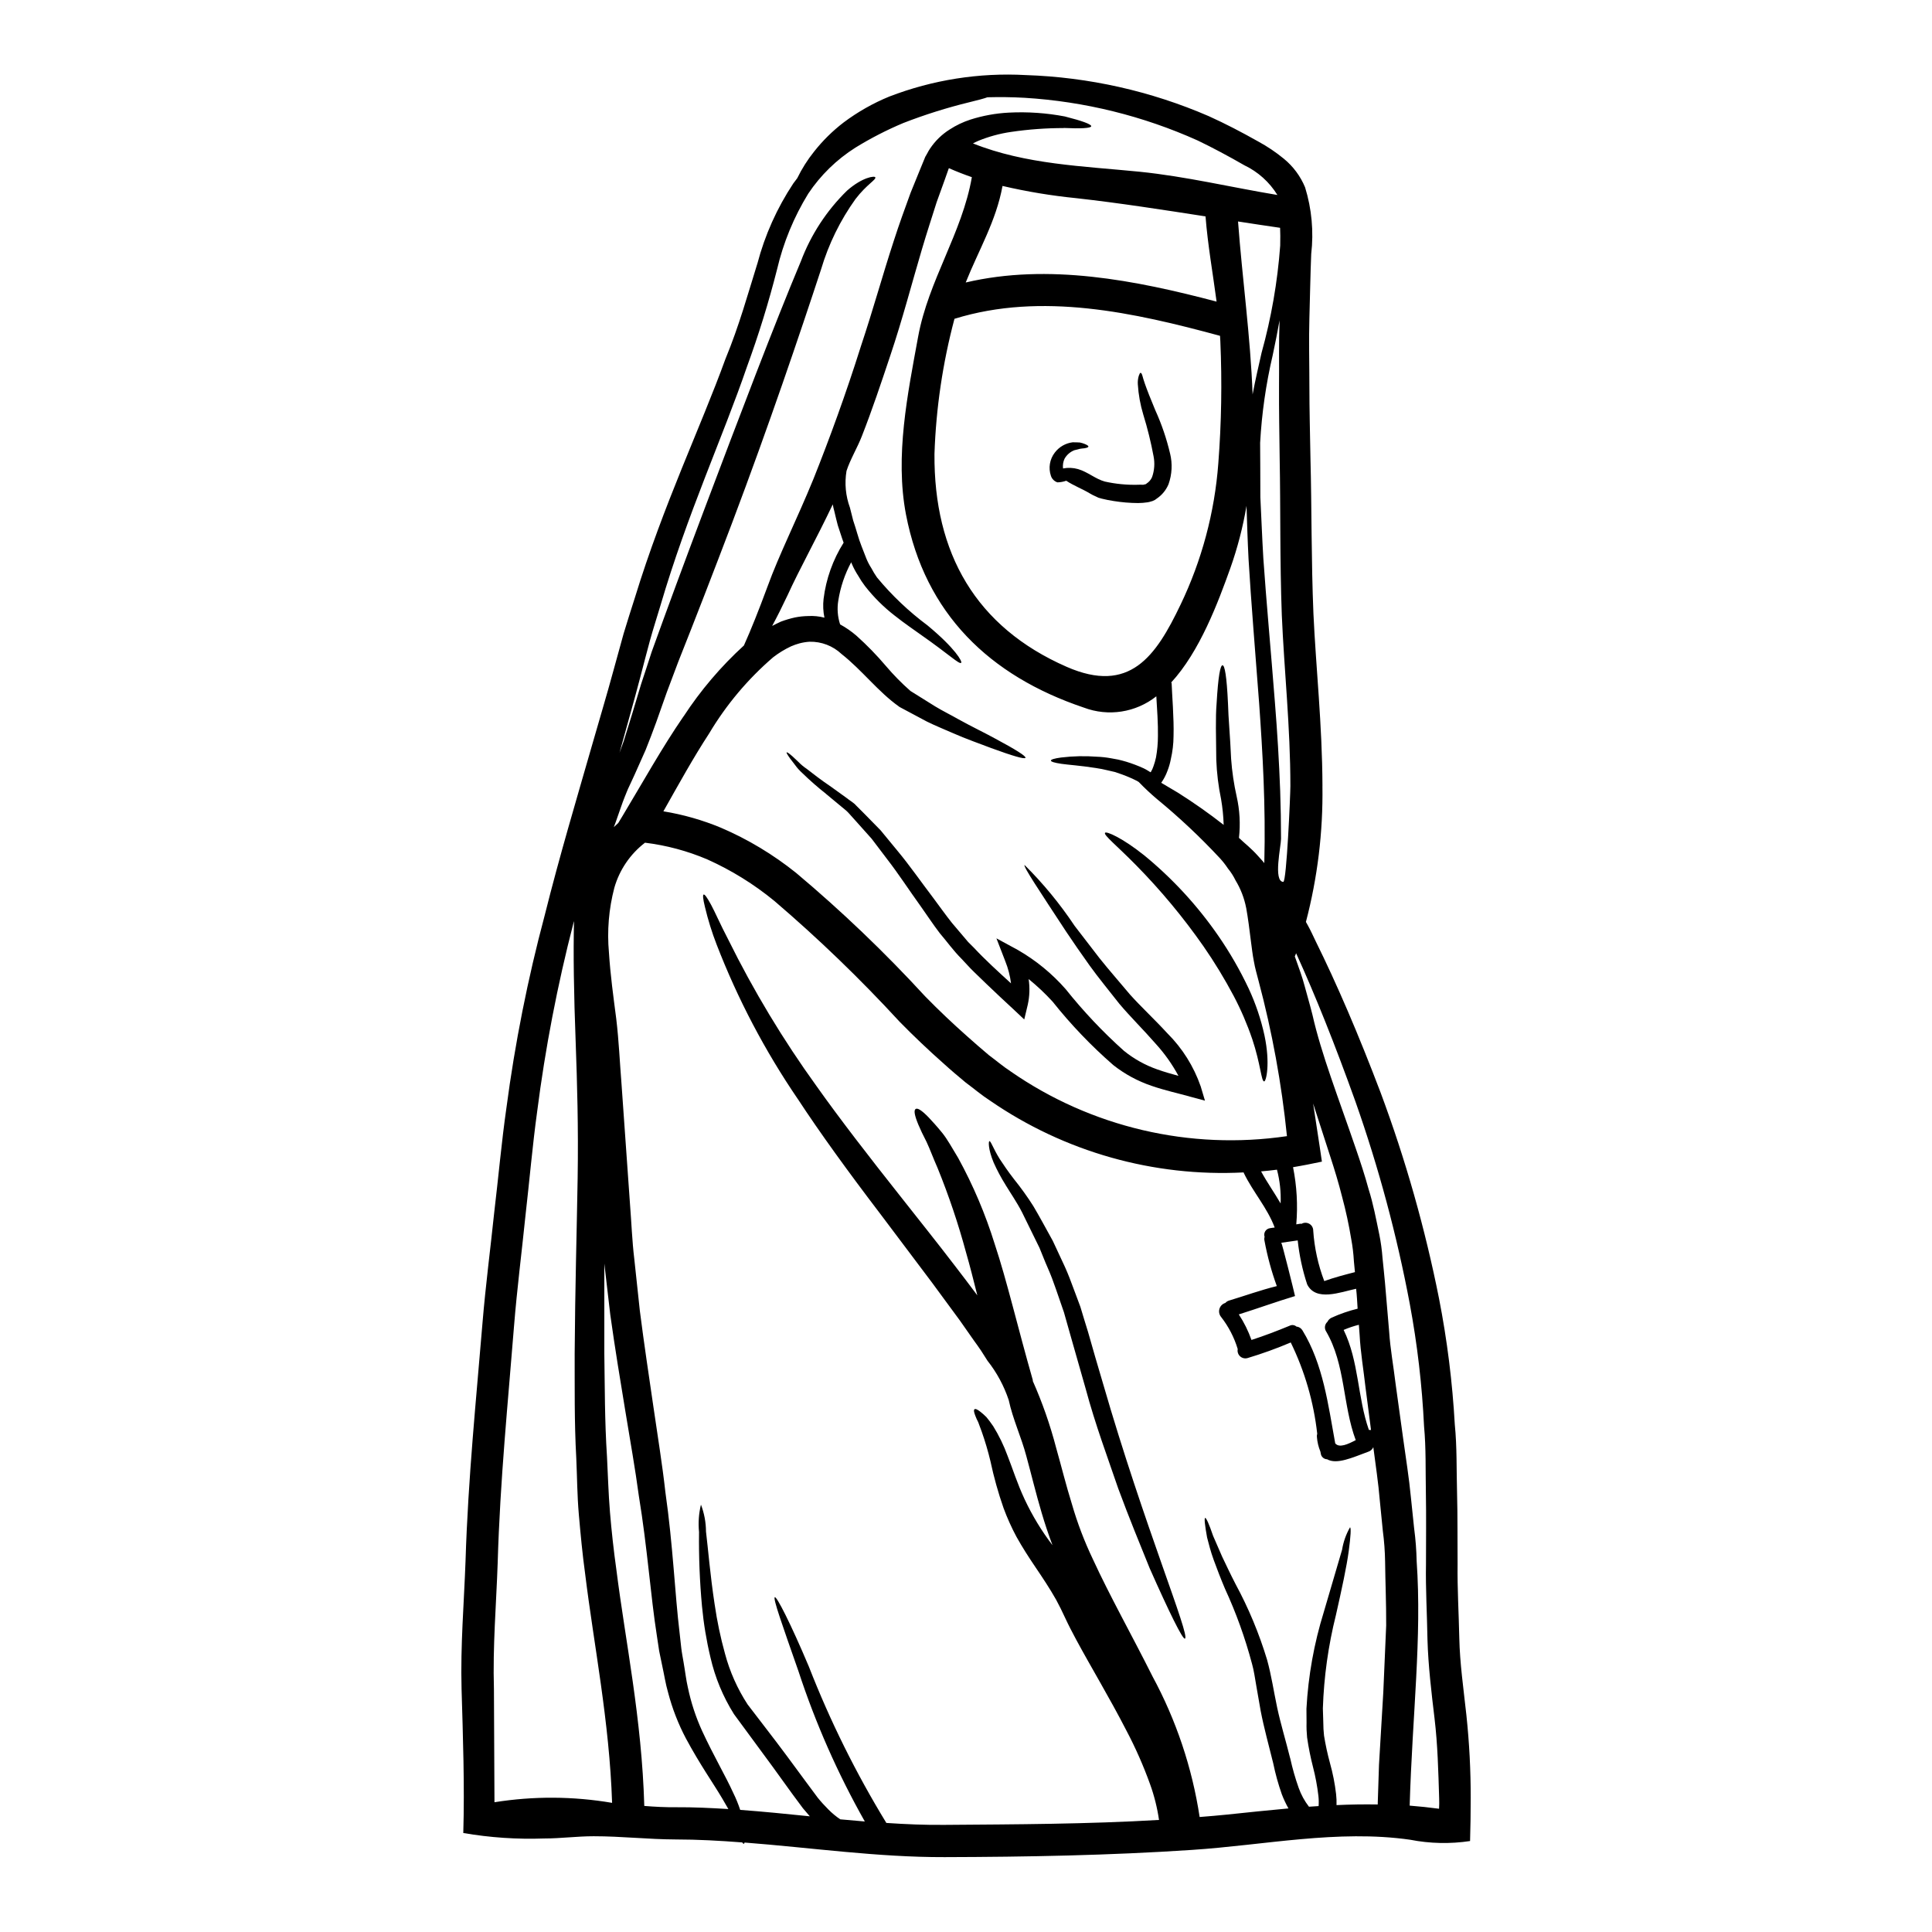 <?xml version="1.0" encoding="UTF-8"?>
<!-- Uploaded to: ICON Repo, www.svgrepo.com, Generator: ICON Repo Mixer Tools -->
<svg fill="#000000" width="800px" height="800px" version="1.1" viewBox="144 144 512 512" xmlns="http://www.w3.org/2000/svg">
 <g>
  <path d="m533.75 620.58c0 3.781-0.055 7.535-0.168 11.316h-0.004c-5.266 0.793-10.633 0.68-15.863-0.344-19.215-2.754-38.691 1.449-57.93 2.699-21.719 1.449-43.668 1.848-65.441 1.906-17.762 0.055-35.355-2.504-53.012-3.863-0.086 0.223-0.172 0.367-0.254 0.34-0.082-0.027-0.254-0.141-0.371-0.371-5.856-0.453-11.809-0.789-17.68-0.789-7.25-0.027-14.383-0.852-21.688-0.852-4.41 0-8.73 0.594-13.133 0.594-7.176 0.258-14.355-0.227-21.43-1.449 0.367-12.562-0.086-25.555-0.457-38.148-0.312-11.594 0.652-22.852 1.051-33.914 0.684-22.113 2.844-43.062 4.492-63.074 0.828-10.004 2.106-19.68 3.098-29.195 1.141-9.52 1.938-18.703 3.242-27.801v0.004c2.273-17.215 5.664-34.27 10.145-51.047 3.981-15.922 8.414-30.672 12.422-44.656 1.992-6.965 4.035-13.73 5.824-20.324 0.914-3.266 1.793-6.508 2.672-9.691 0.941-3.184 1.992-6.367 2.961-9.445 7.644-24.93 17.453-45.227 24.008-63.309 3.695-8.949 5.973-17.32 8.469-25.297l0.008-0.004c1.984-7.559 5.203-14.738 9.523-21.254 0.344-0.484 0.707-0.938 1.051-1.395 1.219-2.508 2.715-4.871 4.461-7.047 2.281-2.898 4.922-5.496 7.852-7.738 3.723-2.785 7.781-5.086 12.082-6.848 11.508-4.43 23.82-6.367 36.129-5.688 16.715 0.547 33.176 4.242 48.523 10.887 4.465 2.019 8.613 4.18 13.102 6.711h0.004c2.406 1.305 4.68 2.836 6.797 4.574 2.473 2.023 4.406 4.633 5.629 7.586 1.758 5.707 2.312 11.719 1.621 17.652-0.227 5.574-0.312 11.203-0.484 17.027-0.172 5.824 0 11.855 0 18.051 0 6.195 0.172 12.535 0.285 19.074 0.344 13.047 0.199 27.031 0.789 41.188 0.656 14.301 2.336 29.422 2.391 45.656h-0.008c0.18 12.148-1.293 24.266-4.375 36.016 0.195 0.312 0.375 0.637 0.539 0.969 0.738 1.336 1.367 2.727 2.047 4.148 5.57 11.258 11.316 24.59 17.227 40.168 6.602 17.73 11.77 35.961 15.461 54.516 2.156 11.027 3.551 22.188 4.18 33.402 0.598 5.938 0.426 11.938 0.598 18.105 0.172 6.168 0.082 12.453 0.141 18.895-0.086 6.481 0.312 12.902 0.453 19.586s1.109 13.305 1.879 20.41v-0.004c0.777 7.328 1.16 14.695 1.145 22.066zm-8.387 2.754c0.059-0.855 0.059-1.852 0.031-2.672-0.227-7.359-0.395-14.301-1.223-21.234-0.832-6.934-1.676-14.043-1.875-20.891-0.113-6.82-0.516-13.559-0.395-19.984 0-6.449 0.086-12.793-0.027-18.844-0.113-6.055 0.055-12.023-0.484-17.711v-0.004c-0.523-10.887-1.785-21.723-3.781-32.438-3.422-18.199-8.23-36.113-14.387-53.582-5.43-15.148-10.66-28.227-15.742-39.359-0.086 0.285-0.227 0.566-0.344 0.855 0.113 0.285 0.227 0.566 0.312 0.852 0.789 2.219 1.648 4.523 2.301 6.996 0.652 2.473 1.453 5.117 2.074 7.648 2.336 10.375 6.824 21.801 11.512 35.504 1.18 3.438 2.363 6.992 3.387 10.773 1.18 3.691 1.934 7.703 2.785 11.809l0.004-0.008c0.426 2.102 0.719 4.231 0.875 6.367 0.199 2.129 0.484 4.492 0.652 6.539 0.344 4.207 0.711 8.559 1.109 13.016 0.285 4.438 1.137 9.055 1.703 13.777 0.656 4.746 1.34 9.637 2.019 14.609 0.68 4.977 1.535 10.18 2.047 15.578 0.285 2.672 0.566 5.457 0.855 8.215h0.004c0.375 2.836 0.594 5.691 0.652 8.555 1.422 20.297-1.137 40.625-1.848 64.812 2.578 0.199 5.164 0.48 7.777 0.824zm-14.012-48.664c0.027-5.769-0.227-11.344-0.285-16.832-0.043-2.719-0.242-5.434-0.602-8.129-0.254-2.672-0.539-5.312-0.789-7.93-0.395-4.832-1.137-9.609-1.734-14.27h0.004c-0.254 0.59-0.754 1.035-1.363 1.223-4.262 1.574-8.301 3.441-10.887 1.992-0.863-0.023-1.578-0.68-1.676-1.535-0.031-0.172-0.086-0.371-0.113-0.539h-0.004c-0.5-1.215-0.805-2.5-0.906-3.812-0.035-0.297-0.008-0.598 0.082-0.879-0.938-8.406-3.309-16.59-7.019-24.191-3.742 1.59-7.57 2.973-11.465 4.141-0.691 0.191-1.434 0.016-1.961-0.473s-0.766-1.215-0.625-1.918c-0.938-3.113-2.453-6.027-4.465-8.582-0.461-0.609-0.598-1.402-0.363-2.129 0.234-0.727 0.812-1.293 1.547-1.512 0.258-0.293 0.59-0.508 0.965-0.625 4.238-1.277 8.387-2.785 12.68-3.84h-0.004c-1.422-3.91-2.512-7.93-3.266-12.02-0.078-0.34-0.07-0.691 0.027-1.023-0.172-0.5-0.109-1.051 0.172-1.5 0.281-0.445 0.75-0.742 1.277-0.805 0.395-0.086 0.828-0.113 1.227-0.172-1.938-5.199-5.773-9.445-8.191-14.465 0.004-0.051-0.004-0.098-0.027-0.141-23.871 1.238-47.48-5.438-67.168-18.992-2.219-1.422-4.348-3.238-6.539-4.859-2.019-1.676-3.938-3.297-5.902-5.086-4.012-3.543-7.871-7.223-11.598-11.02v-0.004c-10.402-11.309-21.473-21.988-33.152-31.973-5.414-4.449-11.398-8.152-17.793-11.02-5.266-2.242-10.824-3.731-16.504-4.426-3.926 3.016-6.777 7.211-8.133 11.973-1.461 5.586-1.945 11.383-1.422 17.137 0.371 5.883 1.18 11.715 1.934 17.539 0.707 5.902 0.938 11.629 1.395 17.254 0.789 11.117 1.535 21.699 2.242 31.75 0.395 5.004 0.57 9.891 1.141 14.609 0.508 4.723 0.992 9.297 1.477 13.777 1.137 8.926 2.418 17.344 3.582 25.359 1.164 8.02 2.391 15.52 3.184 22.684 2.047 14.297 2.5 26.859 3.777 37.391 0.141 1.34 0.289 2.644 0.43 3.898 0.141 1.25 0.395 2.5 0.594 3.695 0.426 2.387 0.684 4.801 1.18 6.906l0.004 0.004c0.824 3.93 2.082 7.758 3.75 11.414 3.098 6.691 6.25 11.996 8.242 16.402 0.723 1.461 1.34 2.973 1.852 4.523 6.168 0.453 12.309 1.078 18.449 1.703-0.625-0.711-1.25-1.449-1.824-2.133-0.965-1.273-1.902-2.559-2.844-3.836-1.789-2.473-3.543-4.887-5.258-7.277-3.551-4.832-6.949-9.453-10.203-13.871l0.004-0.004c-2.887-4.602-4.984-9.66-6.199-14.957-1.07-4.469-1.82-9.012-2.25-13.59-0.605-6.543-0.867-13.109-0.785-19.68-0.238-2.43-0.066-4.879 0.508-7.25 0.871 2.277 1.324 4.695 1.336 7.137 0.566 4.606 1.078 11.285 2.301 19.355h0.004c0.633 4.383 1.543 8.723 2.727 12.988 1.273 4.781 3.301 9.332 6 13.477 3.211 4.234 6.82 8.812 10.375 13.613 1.762 2.418 3.582 4.859 5.43 7.359 0.883 1.18 1.789 2.418 2.703 3.641l-0.004 0.004c0.906 1.125 1.875 2.195 2.898 3.211 0.961 0.973 2.016 1.852 3.148 2.613 2.16 0.199 4.328 0.371 6.508 0.57-7.164-12.672-13.059-26.02-17.594-39.852-4.234-12.109-6.824-19.328-6.254-19.586 0.484-0.227 4.066 6.652 9.055 18.477h-0.004c5.609 14.359 12.469 28.195 20.504 41.348 5.144 0.344 10.32 0.57 15.492 0.512 18.844-0.141 37.859-0.195 56.766-1.309v0.004c-0.473-3.246-1.27-6.438-2.387-9.523-1.754-4.863-3.844-9.598-6.254-14.168-4.578-8.895-9.352-16.738-13.363-24.191-0.992-1.848-1.969-3.723-2.812-5.543-0.426-0.91-0.855-1.789-1.277-2.672-0.395-0.766-0.789-1.535-1.18-2.273-1.703-3.012-3.582-5.824-5.43-8.555-1.848-2.727-3.543-5.371-5.035-8.047v0.004c-1.336-2.484-2.496-5.059-3.469-7.703-1.418-4.055-2.574-8.195-3.465-12.395-0.633-2.644-1.402-5.254-2.305-7.816-0.371-0.969-0.68-1.82-0.938-2.531-0.297-0.551-0.551-1.121-0.77-1.707-0.371-0.938-0.457-1.508-0.227-1.703 0.227-0.195 0.711-0.027 1.574 0.652 0.551 0.434 1.078 0.898 1.574 1.395 0.543 0.621 1.113 1.422 1.793 2.387h0.004c1.547 2.5 2.836 5.16 3.844 7.926 1.309 3.297 2.531 7.277 4.519 11.512 2.016 4.301 4.488 8.371 7.371 12.145-1.078-2.875-2.047-5.773-2.871-8.586-1.543-5.191-2.754-10.27-4.059-15.031-1.312-4.977-3.613-9.863-4.664-14.836-1.258-3.777-3.16-7.309-5.629-10.434-0.566-0.883-1.137-1.789-1.703-2.672-0.625-0.91-1.25-1.82-1.906-2.699-1.25-1.789-2.504-3.543-3.723-5.312-2.504-3.41-4.949-6.738-7.336-9.977-4.828-6.422-9.406-12.48-13.668-18.164-8.66-11.371-16.004-21.492-21.945-30.559l-0.008-0.004c-8.703-12.762-15.914-26.48-21.484-40.887-1.258-3.242-2.293-6.566-3.098-9.953-0.543-2.188-0.625-3.238-0.344-3.324 0.285-0.086 0.91 0.789 1.969 2.731 1.059 1.945 2.363 5.031 4.547 9.211 6.707 13.57 14.531 26.555 23.391 38.828 6.172 8.699 13.73 18.477 22.574 29.645 4.406 5.602 9.152 11.512 14.07 17.938 1.969 2.531 3.938 5.176 5.969 7.871-1.023-4.094-1.992-7.902-2.984-11.344v0.004c-2.055-7.606-4.57-15.078-7.535-22.375-1.18-2.668-2.047-5.059-2.93-6.934-0.965-1.848-1.676-3.383-2.188-4.602-1.023-2.477-1.219-3.754-0.738-4.125 0.48-0.371 1.574 0.254 3.5 2.246 0.938 0.996 2.133 2.301 3.543 4.035 1.41 1.73 2.644 4.039 4.262 6.691 3.973 7.246 7.211 14.875 9.664 22.766 3.266 9.809 6.082 22.043 10.148 36.242h-0.086c2.555 5.754 4.637 11.707 6.227 17.797 1.395 4.922 2.613 9.891 4.148 14.812v-0.004c1.449 5.035 3.312 9.941 5.57 14.668 4.523 9.84 10.234 19.957 15.781 31.016h-0.004c6.305 11.633 10.547 24.27 12.535 37.348 2.473-0.199 4.918-0.395 7.363-0.652 5.394-0.566 10.773-1.137 16.168-1.621h0.004c-0.676-1.207-1.262-2.461-1.758-3.75-0.945-2.684-1.707-5.43-2.277-8.215-1.18-4.773-2.473-9.445-3.324-13.871-0.395-2.219-0.766-4.379-1.137-6.512-0.371-2.129-0.652-4.207-1.18-6.055h-0.004c-1.805-6.797-4.191-13.426-7.137-19.812-1.18-2.785-2.16-5.371-2.984-7.621-0.824-2.246-1.336-4.328-1.762-5.969-0.598-3.297-0.789-5.117-0.512-5.176 0.277-0.059 1.027 1.574 2.106 4.746 0.652 1.508 1.449 3.356 2.387 5.488 1.027 2.133 2.16 4.578 3.543 7.25v0.004c3.469 6.406 6.277 13.148 8.383 20.125 1.137 4.121 1.734 8.242 2.672 12.68 0.941 4.375 2.273 8.699 3.414 13.305l0.055 0.168v-0.004c0.578 2.633 1.32 5.223 2.219 7.762 0.637 1.805 1.559 3.492 2.731 5.004l2.559-0.168h-0.004c0.066-0.91 0.047-1.828-0.059-2.734-0.297-2.559-0.773-5.094-1.418-7.586-0.668-2.594-1.195-5.223-1.574-7.875-0.129-1.305-0.18-2.621-0.145-3.934 0-1.223-0.027-2.449-0.027-3.668 0.469-8.707 2.016-17.316 4.602-25.641 2.051-6.965 3.699-12.594 4.832-16.461h0.004c0.336-2.098 1.047-4.121 2.106-5.965 0.316 0.055 0.199 2.301-0.344 6.336s-1.789 9.84-3.383 16.887c-2.031 8.105-3.191 16.402-3.465 24.754 0.027 1.18 0.082 2.418 0.113 3.668v0.004c0 1.184 0.066 2.363 0.195 3.539 0.398 2.453 0.922 4.879 1.574 7.277 0.758 2.691 1.297 5.438 1.621 8.211 0.113 0.973 0.148 1.953 0.117 2.93 3.641-0.172 7.281-0.227 10.914-0.168 0.113-3.641 0.227-6.906 0.344-10.543 0.395-6.394 0.766-13.02 1.137-19.16 0.258-6.09 0.516-12.035 0.77-17.832zm-4.582-51.73c0.188 0.02 0.379 0.031 0.566 0.027-0.508-3.805-0.988-7.539-1.449-11.199-0.539-4.805-1.336-9.41-1.574-14.043-0.059-0.883-0.145-1.762-0.199-2.644-1.379 0.344-2.727 0.801-4.035 1.363 4.074 8.328 3.652 17.855 6.691 26.496zm-2.984-32.121c-0.113-1.758-0.195-3.523-0.395-5.285-4.234 0.91-10.688 3.469-12.988-1.18l0.004-0.004c-1.242-3.777-2.078-7.676-2.5-11.629-1.449 0.195-2.898 0.426-4.348 0.625 0.168 0 3.352 12.793 3.637 14.125-4.918 1.48-9.918 3.297-14.895 4.859v0.004c1.387 2.113 2.512 4.387 3.352 6.766 3.441-1.109 6.793-2.391 10.148-3.781 0.578-0.289 1.273-0.199 1.762 0.23 0.66 0.059 1.25 0.43 1.594 0.996 5.512 9.008 6.82 19.727 8.695 29.961 1.082 1.309 3.414 0.195 5.434-0.855-3.5-9.41-2.699-20.039-7.871-28.852h-0.004c-0.5-0.816-0.34-1.871 0.375-2.504 0.23-0.492 0.633-0.887 1.133-1.105 2.211-1.008 4.512-1.801 6.871-2.375zm-0.711-9.691c-0.113-0.996-0.195-1.969-0.285-2.957h0.004c-0.113-1.965-0.348-3.922-0.711-5.856-0.617-3.762-1.426-7.492-2.418-11.172-0.906-3.613-1.969-7.086-3.066-10.461-1.574-4.949-3.148-9.668-4.606-14.242 0.598 3.805 1.18 7.644 1.762 11.566l0.566 3.836-3.863 0.789c-1.25 0.254-2.5 0.457-3.781 0.684l-0.004 0.004c1 4.984 1.289 10.086 0.855 15.148l1.105-0.172c0.086 0 0.199 0.031 0.289 0.031 0.637-0.375 1.43-0.375 2.07-0.004 0.641 0.367 1.031 1.055 1.027 1.793 0.309 4.582 1.293 9.094 2.926 13.383 2.648-0.953 5.375-1.664 8.129-2.371zm-18.988-103.42c0.883 0 1.879-23.25 1.879-25.41 0-15.578-1.648-30.672-2.273-45.266-0.539-14.785-0.312-28.312-0.566-41.445-0.086-6.566-0.199-12.934-0.172-19.188 0.059-5.996-0.082-11.809 0.145-17.508-0.516 2.871-1.109 5.938-1.824 9.266-1.785 7.621-2.898 15.383-3.328 23.195 0.027 4.519 0.059 9.297 0.059 14.383 0.254 5.09 0.453 10.488 0.789 16.203 0.789 11.414 1.969 24.078 3.07 38.203 0.625 7.789 1.109 15.605 1.395 23.449 0.141 4.234 0.227 8.469 0.227 12.707 0.008 1.836-2.125 11.328 0.602 11.41zm-0.707 85.219c0.121-3.012-0.203-6.031-0.969-8.949-1.395 0.168-2.785 0.34-4.207 0.453 1.594 2.93 3.527 5.656 5.176 8.496zm-0.113-253.81c0.055-1.934 0.027-3.496-0.027-4.746-3.727-0.539-7.449-1.105-11.145-1.676 1.133 15.207 3.297 30.531 3.859 45.824 0.742-3.981 1.621-7.621 2.363-10.973v-0.004c2.582-9.289 4.238-18.809 4.949-28.426zm-4.211 163.62c0.395-15.23-0.449-29.363-1.363-42.266-1.051-14.043-2.129-26.766-2.812-38.289-0.254-4.949-0.395-9.641-0.539-14.129-0.949 5.606-2.379 11.125-4.277 16.484-3.242 9.055-8.105 22.145-15.742 30.387h0.168c0.086 2.844 0.656 9.492 0.512 14.168v0.004c-0.016 2.035-0.254 4.066-0.711 6.051-0.203 1.078-0.504 2.133-0.906 3.152-0.406 1.117-0.961 2.176-1.648 3.148 1.336 0.789 2.781 1.648 4.465 2.644h-0.004c4.172 2.633 8.207 5.473 12.09 8.512-0.07-2.277-0.297-4.547-0.684-6.793-0.719-3.453-1.145-6.961-1.277-10.484-0.059-6.254-0.227-11.176 0.082-14.84 0.426-7.391 0.996-10.18 1.574-10.18 0.578 0 1.109 2.785 1.453 10.18 0.082 3.723 0.566 8.469 0.824 14.609 0.242 3.367 0.734 6.715 1.477 10.008 0.809 3.586 1.012 7.285 0.602 10.941 0.395 0.371 0.789 0.711 1.18 1.082 0.855 0.734 1.707 1.504 2.559 2.332 0.852 0.828 1.648 1.762 2.477 2.672 0.172 0.207 0.336 0.406 0.504 0.605zm6.004 72.344h-0.004c-1.406-13.879-3.922-27.625-7.512-41.105-0.227-0.883-0.453-1.73-0.68-2.586s-0.395-1.648-0.57-2.613c-0.371-1.879-0.539-3.543-0.762-5.144-0.395-3.242-0.789-6.297-1.281-9.055l-0.008 0.004c-0.5-2.574-1.453-5.039-2.812-7.277-0.547-1.125-1.223-2.184-2.016-3.148-0.645-0.977-1.367-1.898-2.16-2.758-5.184-5.562-10.727-10.777-16.602-15.605-1.699-1.43-3.324-2.949-4.863-4.551-0.141-0.109-0.293-0.203-0.453-0.281-1.273-0.648-2.59-1.219-3.934-1.707-0.648-0.227-1.273-0.426-1.875-0.652-0.652-0.141-1.25-0.285-1.848-0.426h0.004c-1.098-0.273-2.207-0.496-3.328-0.656-4.18-0.652-7.191-0.824-9.098-1.105-1.906-0.285-2.754-0.57-2.754-0.855s0.855-0.566 2.754-0.824l0.004 0.004c3.133-0.379 6.297-0.445 9.445-0.203 1.219 0.043 2.434 0.176 3.637 0.395 0.652 0.113 1.309 0.227 2.019 0.371 0.711 0.141 1.391 0.371 2.133 0.566 1.559 0.477 3.09 1.059 4.574 1.734 0.406 0.195 0.801 0.414 1.18 0.652l0.512 0.316c0.172 0.113 0.199 0.113 0.227 0 0.289-0.465 0.516-0.961 0.684-1.48 0.285-0.777 0.512-1.574 0.684-2.383 0.34-1.879 0.508-3.781 0.508-5.688 0.059-3.012-0.223-7.25-0.426-10.488v-0.004c-5.434 4.305-12.73 5.441-19.215 2.988-24.984-8.414-42.066-24.875-47.129-51.168-2.957-15.492 0.43-31.883 3.215-47.098 2.727-14.926 11.68-27.516 14.242-42.301-2.051-0.707-4.098-1.508-6.086-2.387-0.055 0.121-0.102 0.242-0.141 0.367-0.344 0.941-0.652 1.879-0.996 2.816-0.68 1.902-1.395 3.836-2.102 5.824-1.277 4.035-2.644 8.215-3.938 12.594-2.586 8.699-5.09 18.367-8.355 28.082-2.391 7.164-4.773 14.301-7.535 21.348-1.18 3.043-3.098 6.195-4.066 9.211v0.008c-0.547 3.262-0.23 6.613 0.91 9.719 0.316 1.277 0.543 2.188 0.855 3.383 0.395 1.223 0.789 2.391 1.109 3.543 0.652 2.332 1.574 4.406 2.332 6.422h-0.004c0.379 0.945 0.844 1.848 1.395 2.703 0.441 0.844 0.938 1.66 1.48 2.441 3.938 4.758 8.43 9.023 13.383 12.707 7.445 6.168 9.293 9.637 8.926 9.922-0.543 0.453-3.043-2.106-10.777-7.508-1.93-1.395-4.234-2.93-6.762-4.945v0.004c-2.969-2.285-5.637-4.934-7.941-7.887-0.672-0.875-1.277-1.797-1.82-2.758-0.625-0.957-1.168-1.965-1.621-3.012-0.086-0.195-0.141-0.371-0.227-0.539-1.703 3.172-2.859 6.609-3.418 10.164-0.348 2.109-0.18 4.269 0.484 6.297 1.555 0.848 3.012 1.859 4.348 3.016 2.777 2.488 5.379 5.164 7.789 8.008 2.004 2.363 4.18 4.574 6.508 6.621l6.512 4.066c2.102 1.277 4.231 2.301 6.109 3.387 3.809 2.102 7.223 3.723 9.895 5.199 5.367 2.871 8.156 4.633 7.957 5.062-0.195 0.43-3.352-0.484-9.098-2.59-2.848-1.105-6.394-2.301-10.461-4.094-2.047-0.91-4.262-1.789-6.57-2.926-2.269-1.223-4.688-2.504-7.246-3.867l-0.141-0.109c-5.512-3.898-9.809-9.668-15.234-13.93v-0.004c-2.289-2.152-5.332-3.316-8.473-3.242-0.891 0.055-1.777 0.199-2.641 0.426-0.766 0.207-1.52 0.469-2.246 0.789-1.684 0.789-3.277 1.762-4.746 2.898-6.719 5.781-12.457 12.609-16.988 20.223-4.176 6.394-7.984 13.301-12.105 20.605h-0.004c5.238 0.855 10.359 2.312 15.258 4.352 7.164 3.074 13.875 7.113 19.953 11.996 12.07 10.141 23.477 21.055 34.141 32.668 3.637 3.723 7.363 7.246 11.117 10.574 1.848 1.676 3.894 3.41 5.797 5.031 1.934 1.422 3.695 2.957 5.742 4.289l-0.004 0.004c21.352 14.82 47.543 20.961 73.254 17.168zm-2.531-249.41h-0.004c-2.098-3.41-5.137-6.144-8.754-7.871-4.102-2.363-8.43-4.68-12.367-6.566-14.473-6.508-30.008-10.344-45.848-11.316-3.41-0.195-6.691-0.223-9.863-0.141-0.852 0.312-2.414 0.738-4.773 1.309h-0.004c-5.949 1.449-11.801 3.289-17.512 5.508-4.394 1.844-8.645 4.027-12.703 6.527-4.977 3.148-9.238 7.305-12.508 12.199-3.812 6.207-6.606 12.984-8.266 20.074-2.219 8.746-4.887 17.371-7.988 25.84-6.34 18.5-15.777 38.914-22.914 63.242-0.906 3.043-1.902 6.086-2.781 9.27-0.883 3.184-1.707 6.512-2.586 9.805-1.703 6.512-3.613 13.105-5.488 19.957 0.371-1.023 0.711-1.988 1.105-3.043 0.711-2.332 1.453-4.746 2.246-7.246 0.789-2.559 1.574-5.231 2.391-7.957 0.91-2.754 1.848-5.574 2.785-8.5 4.09-11.367 8.695-23.816 13.613-36.867 9.863-26.121 18.785-49.629 25.922-66.629l0.004-0.004c2.66-7.059 6.832-13.449 12.223-18.727 4.117-3.637 7.387-3.981 7.504-3.543 0.285 0.625-2.273 1.875-5.231 5.738h-0.004c-4.055 5.656-7.141 11.949-9.125 18.621-5.656 17.223-13.777 41.246-23.617 67.305-4.945 13.047-9.75 25.441-14.215 36.668-1.051 2.785-2.07 5.512-3.07 8.16-0.934 2.699-1.875 5.316-2.781 7.871-0.91 2.555-1.906 5.059-2.844 7.445-0.996 2.269-1.992 4.465-2.93 6.566-0.457 1.023-0.941 2.019-1.395 3.016-0.453 0.883-0.789 1.875-1.18 2.781-0.738 1.82-1.309 3.668-1.934 5.371-0.312 0.91-0.625 1.82-0.969 2.672 0.395-0.371 0.789-0.738 1.18-1.105l1.109-1.824c5.371-8.926 10.516-18.191 16.172-26.406l0.012 0.008c4.519-6.922 9.898-13.246 16.004-18.82 1.82-4.035 3.938-9.324 6.254-15.605 3.039-8.41 7.816-17.852 12.168-28.508 4.234-10.605 8.586-22.488 12.594-35.219 3.211-9.609 5.773-18.961 8.699-27.887 1.422-4.434 2.984-8.699 4.465-12.762 0.828-2.019 1.621-4.012 2.418-5.945 0.395-0.965 0.789-1.906 1.18-2.871l0.145-0.344 0.055-0.168 0.168-0.344 0.059-0.082 0.367-0.652v0.004c0.23-0.465 0.492-0.91 0.785-1.34 1.348-2.008 3.098-3.711 5.141-5 1.723-1.125 3.586-2.012 5.543-2.648 3.297-1.047 6.719-1.668 10.176-1.844 4.977-0.254 9.969 0.09 14.863 1.023l0.086 0.027c4.492 1.137 6.934 2.047 6.879 2.559-0.055 0.512-2.672 0.68-7.363 0.453l0.086 0.031h0.004c-4.68 0-9.355 0.34-13.984 1.023-2.973 0.43-5.883 1.223-8.66 2.359-0.484 0.199-0.973 0.457-1.426 0.684 13.988 5.598 29.281 6.023 44.145 7.504 12.316 1.25 24.344 4.144 36.535 6.164zm-15.664 71.152c0.832-10.773 1.012-21.586 0.539-32.379-0.027-0.484-0.055-0.969-0.086-1.449-22.742-6.168-47.273-11.656-70.32-4.523-0.031 0-0.059 0-0.059 0.031v0.004c-3.113 11.688-4.887 23.695-5.293 35.785-0.195 26.293 10.945 45.879 35.031 56.422 16.684 7.305 23.617-2.727 30.16-16.43h0.004c5.644-11.754 9.047-24.457 10.023-37.461zm-0.457-42.902c-0.996-7.535-2.332-14.98-2.93-22.574-11.367-1.758-22.738-3.543-34.242-4.828-6.582-0.656-13.113-1.738-19.559-3.242-1.676 9.293-6.363 17.082-9.75 25.586 21.883-5.141 44.945-0.617 66.48 5.066zm-98.836 63.895c-0.109-0.344-0.25-0.652-0.367-1.023-0.371-1.18-0.789-2.332-1.18-3.582-0.34-1.277-0.621-2.477-0.938-3.809-0.16-0.57-0.293-1.148-0.395-1.734-4.328 9.129-8.781 17.055-11.965 24.051-1.395 2.957-2.754 5.684-4.098 8.16 0.789-0.395 1.508-0.789 2.305-1.137l0.004-0.004c1.223-0.457 2.477-0.828 3.75-1.109 1.141-0.23 2.301-0.352 3.469-0.371 1.457-0.086 2.918 0.059 4.328 0.43-0.34-1.637-0.418-3.316-0.227-4.977 0.652-5.293 2.465-10.379 5.312-14.895zm-30.543 335.6c-0.512-0.879-1.051-1.789-1.617-2.785-2.391-4.062-5.883-8.949-9.613-15.887-2.047-3.871-3.637-7.965-4.746-12.203-0.68-2.332-1.02-4.688-1.574-7.191-0.254-1.219-0.512-2.5-0.789-3.809-0.195-1.273-0.395-2.613-0.594-3.938-1.707-10.859-2.504-23.254-4.805-37.238-0.938-7.023-2.273-14.523-3.582-22.488-1.309-7.961-2.727-16.484-3.981-25.492-0.512-4.41-1.055-8.898-1.574-13.531v23.867c0.141 8.66 0.082 17.766 0.707 27.32 0.254 4.773 0.371 9.691 0.789 14.691 0.418 5.004 0.969 10.062 1.707 15.324 2.363 18.789 6.734 39.395 7.387 62.535 2.812 0.227 5.629 0.371 8.441 0.344 4.621-0.031 9.227 0.199 13.844 0.48zm-30.816-1.645c-0.707-21.648-4.828-41.789-7.133-60.613-0.738-5.34-1.223-10.602-1.676-15.742-0.453-5.144-0.457-10.121-0.684-14.98-0.539-9.75-0.395-18.961-0.426-27.688 0.113-17.426 0.566-32.859 0.789-46.504 0.219-13.645-0.141-25.41-0.512-35.785-0.512-13.277-0.652-23.961-0.453-32.352-0.031 0.141-0.086 0.254-0.113 0.395l-0.004-0.004c-4.273 16.516-7.504 33.281-9.664 50.203-1.219 8.84-2.019 18.191-3.098 27.602-0.965 9.492-2.215 19.188-3.016 29.125-1.574 19.898-3.695 40.762-4.328 62.676-0.371 10.945-1.34 22.145-0.996 33.57 0.055 9.781 0.082 19.785 0.141 29.934v0.004c10.324-1.652 20.852-1.598 31.16 0.16z"/>
  <path d="m479.11 418.45c1.574 7.477 0.43 12.227-0.113 12.137-0.762-0.059-0.91-4.551-3.148-11.258l-0.004 0.004c-1.336-3.926-2.981-7.742-4.914-11.414-2.406-4.531-5.074-8.918-7.992-13.133-5.356-7.672-11.348-14.883-17.914-21.547-5.004-5.086-8.586-7.926-8.188-8.527 0.316-0.512 4.578 1.309 10.434 6 7.5 6.156 14.102 13.332 19.613 21.316 3.047 4.414 5.727 9.07 8.016 13.918 1.863 4 3.277 8.191 4.211 12.504z"/>
  <path d="m462.19 431.88 1.137 3.809-3.891-1.051c-3.211-0.91-6.691-1.645-10.234-2.871-3.68-1.242-7.121-3.106-10.172-5.512-5.863-5.106-11.246-10.738-16.09-16.824-1.965-2.144-4.082-4.141-6.34-5.973 0.336 2.254 0.262 4.551-0.227 6.773l-0.938 3.938-2.926-2.754c-2.394-2.219-4.723-4.379-7.027-6.598-1.133-1.109-2.269-2.215-3.41-3.297-1.137-1.082-2.16-2.301-3.242-3.41-2.242-2.246-3.894-4.606-5.797-6.824-1.906-2.5-3.352-4.746-4.977-7.023-3.211-4.461-6.027-8.809-8.922-12.531-1.422-1.879-2.812-3.695-4.121-5.434-1.48-1.676-2.902-3.238-4.266-4.773-0.648-0.738-1.309-1.48-1.969-2.188-0.426-0.484-1.367-1.18-1.969-1.707-1.395-1.16-2.727-2.242-3.938-3.266l0.008-0.004c-2.168-1.711-4.25-3.531-6.227-5.457-0.742-0.664-1.41-1.406-1.988-2.219-0.512-0.68-0.969-1.246-1.309-1.703-0.68-0.969-0.996-1.508-0.883-1.594 0.113-0.086 0.625 0.254 1.508 1.023 0.426 0.395 0.965 0.883 1.574 1.48h0.004c0.68 0.703 1.434 1.332 2.246 1.879 1.703 1.336 3.805 2.957 6.449 4.746 1.312 0.938 2.699 1.969 4.18 3.012 0.371 0.285 0.734 0.57 1.133 0.828l0.57 0.426c0.141 0.141 0.086 0.027 0.426 0.344l0.227 0.254 2.106 2.102 4.461 4.547c1.449 1.762 2.957 3.586 4.519 5.488 3.148 3.781 6.086 8.02 9.41 12.395 1.621 2.16 3.324 4.578 4.977 6.652 0.938 1.109 1.879 2.215 2.844 3.352l1.449 1.707 1.535 1.535c2.93 3.148 6.34 6.25 9.84 9.445-0.254-2.027-0.77-4.012-1.535-5.906l-2.332-6.027 5.656 3.07c4.781 2.746 9.074 6.262 12.707 10.406 4.672 5.859 9.824 11.316 15.41 16.316 2.644 2.148 5.644 3.82 8.867 4.945 1.82 0.656 3.695 1.18 5.602 1.707-1.66-3.082-3.695-5.945-6.055-8.531-3.215-3.695-6.656-7.051-9.641-10.602-2.844-3.641-5.488-6.824-7.816-10.062s-4.363-6.219-6.215-8.973c-7.223-11.02-11.484-17.371-11.055-17.711 4.953 4.918 9.402 10.324 13.27 16.137 1.992 2.59 4.18 5.434 6.57 8.531 2.418 3.043 5.285 6.297 8.102 9.664 2.93 3.269 6.449 6.512 9.922 10.293v-0.004c3.957 3.949 6.965 8.746 8.801 14.023z"/>
  <path d="m436.33 510.71c10.855 37.555 23.223 66.945 21.688 67.543-0.598 0.254-4.125-6.879-9.352-18.676-2.418-6-5.371-13.102-8.328-21.121-2.754-8.074-6.086-16.969-8.617-26.406-1.363-4.746-2.676-9.352-3.938-13.816-0.625-2.188-1.223-4.348-1.824-6.449-0.734-2.074-1.422-4.094-2.102-6.086s-1.395-3.894-2.188-5.684c-0.797-1.789-1.48-3.609-2.191-5.316-1.645-3.379-3.18-6.508-4.602-9.379-1.395-2.727-3.07-5.117-4.41-7.332l0.004-0.004c-1.188-1.895-2.238-3.867-3.148-5.906-1.48-3.582-1.367-5.543-1.137-5.656 0.371-0.168 0.996 1.934 2.785 4.773 0.965 1.48 2.16 3.238 3.723 5.258v0.004c1.848 2.289 3.566 4.68 5.144 7.164 1.703 2.875 3.324 5.902 5.172 9.238 0.828 1.762 1.648 3.543 2.531 5.434v-0.004c0.914 1.898 1.727 3.844 2.445 5.824 0.789 2.047 1.535 4.121 2.332 6.227 0.652 2.16 1.312 4.375 2.019 6.621 1.262 4.457 2.594 9.062 3.992 13.75z"/>
  <path d="m454.09 264.21c0.656 2.691 0.508 5.519-0.422 8.133-0.645 1.531-1.719 2.848-3.098 3.777l-0.512 0.371c-0.176 0.098-0.359 0.184-0.547 0.254-0.043 0.027-0.09 0.043-0.141 0.055l-0.227 0.059c-0.332 0.121-0.676 0.207-1.023 0.258-0.828 0.125-1.664 0.191-2.5 0.199-2.18-0.012-4.359-0.195-6.512-0.543-1.051-0.168-2.019-0.34-3.125-0.625l-0.395-0.113-0.199-0.055-0.316-0.086 0.004-0.004c-0.035-0.023-0.074-0.043-0.113-0.055l-0.652-0.312v0.004c-0.5-0.215-0.984-0.461-1.453-0.742-2.019-1.223-4.328-2.074-6.297-3.387v0.004c-0.75 0.266-1.535 0.41-2.328 0.43-0.816-0.266-1.457-0.902-1.727-1.719-0.715-2.098-0.328-4.418 1.027-6.172 1.148-1.516 2.859-2.5 4.746-2.727 0.734 0 1.363 0.027 1.902 0.055 0.449 0.094 0.887 0.223 1.312 0.395 0.68 0.289 0.992 0.516 0.938 0.711-0.055 0.195-0.43 0.312-1.078 0.426h-0.004c-0.395 0.027-0.789 0.078-1.18 0.145-0.426 0.113-0.91 0.254-1.449 0.367-1.109 0.43-2.035 1.234-2.613 2.273-0.367 0.801-0.504 1.688-0.395 2.559 1.324-0.258 2.688-0.199 3.984 0.172 2.555 0.738 4.606 2.617 7.086 3.297 2.871 0.641 5.812 0.93 8.758 0.855 0.426-0.031 0.852-0.031 1.277 0 0.141 0.055 0.566-0.141 0.824-0.168l0.082-0.031 0.113-0.113v-0.004c0.66-0.41 1.18-1.016 1.48-1.73 0.617-1.762 0.754-3.656 0.395-5.488-0.695-3.734-1.605-7.426-2.727-11.055-0.793-2.617-1.281-5.316-1.449-8.047-0.051-0.758 0.035-1.516 0.254-2.242 0.168-0.484 0.312-0.789 0.48-0.789 0.168 0 0.344 0.289 0.484 0.789s0.344 1.219 0.625 2.016c0.566 1.648 1.535 4.121 2.812 7.164h0.004c1.664 3.676 2.969 7.508 3.891 11.441z"/>
 </g>
</svg>